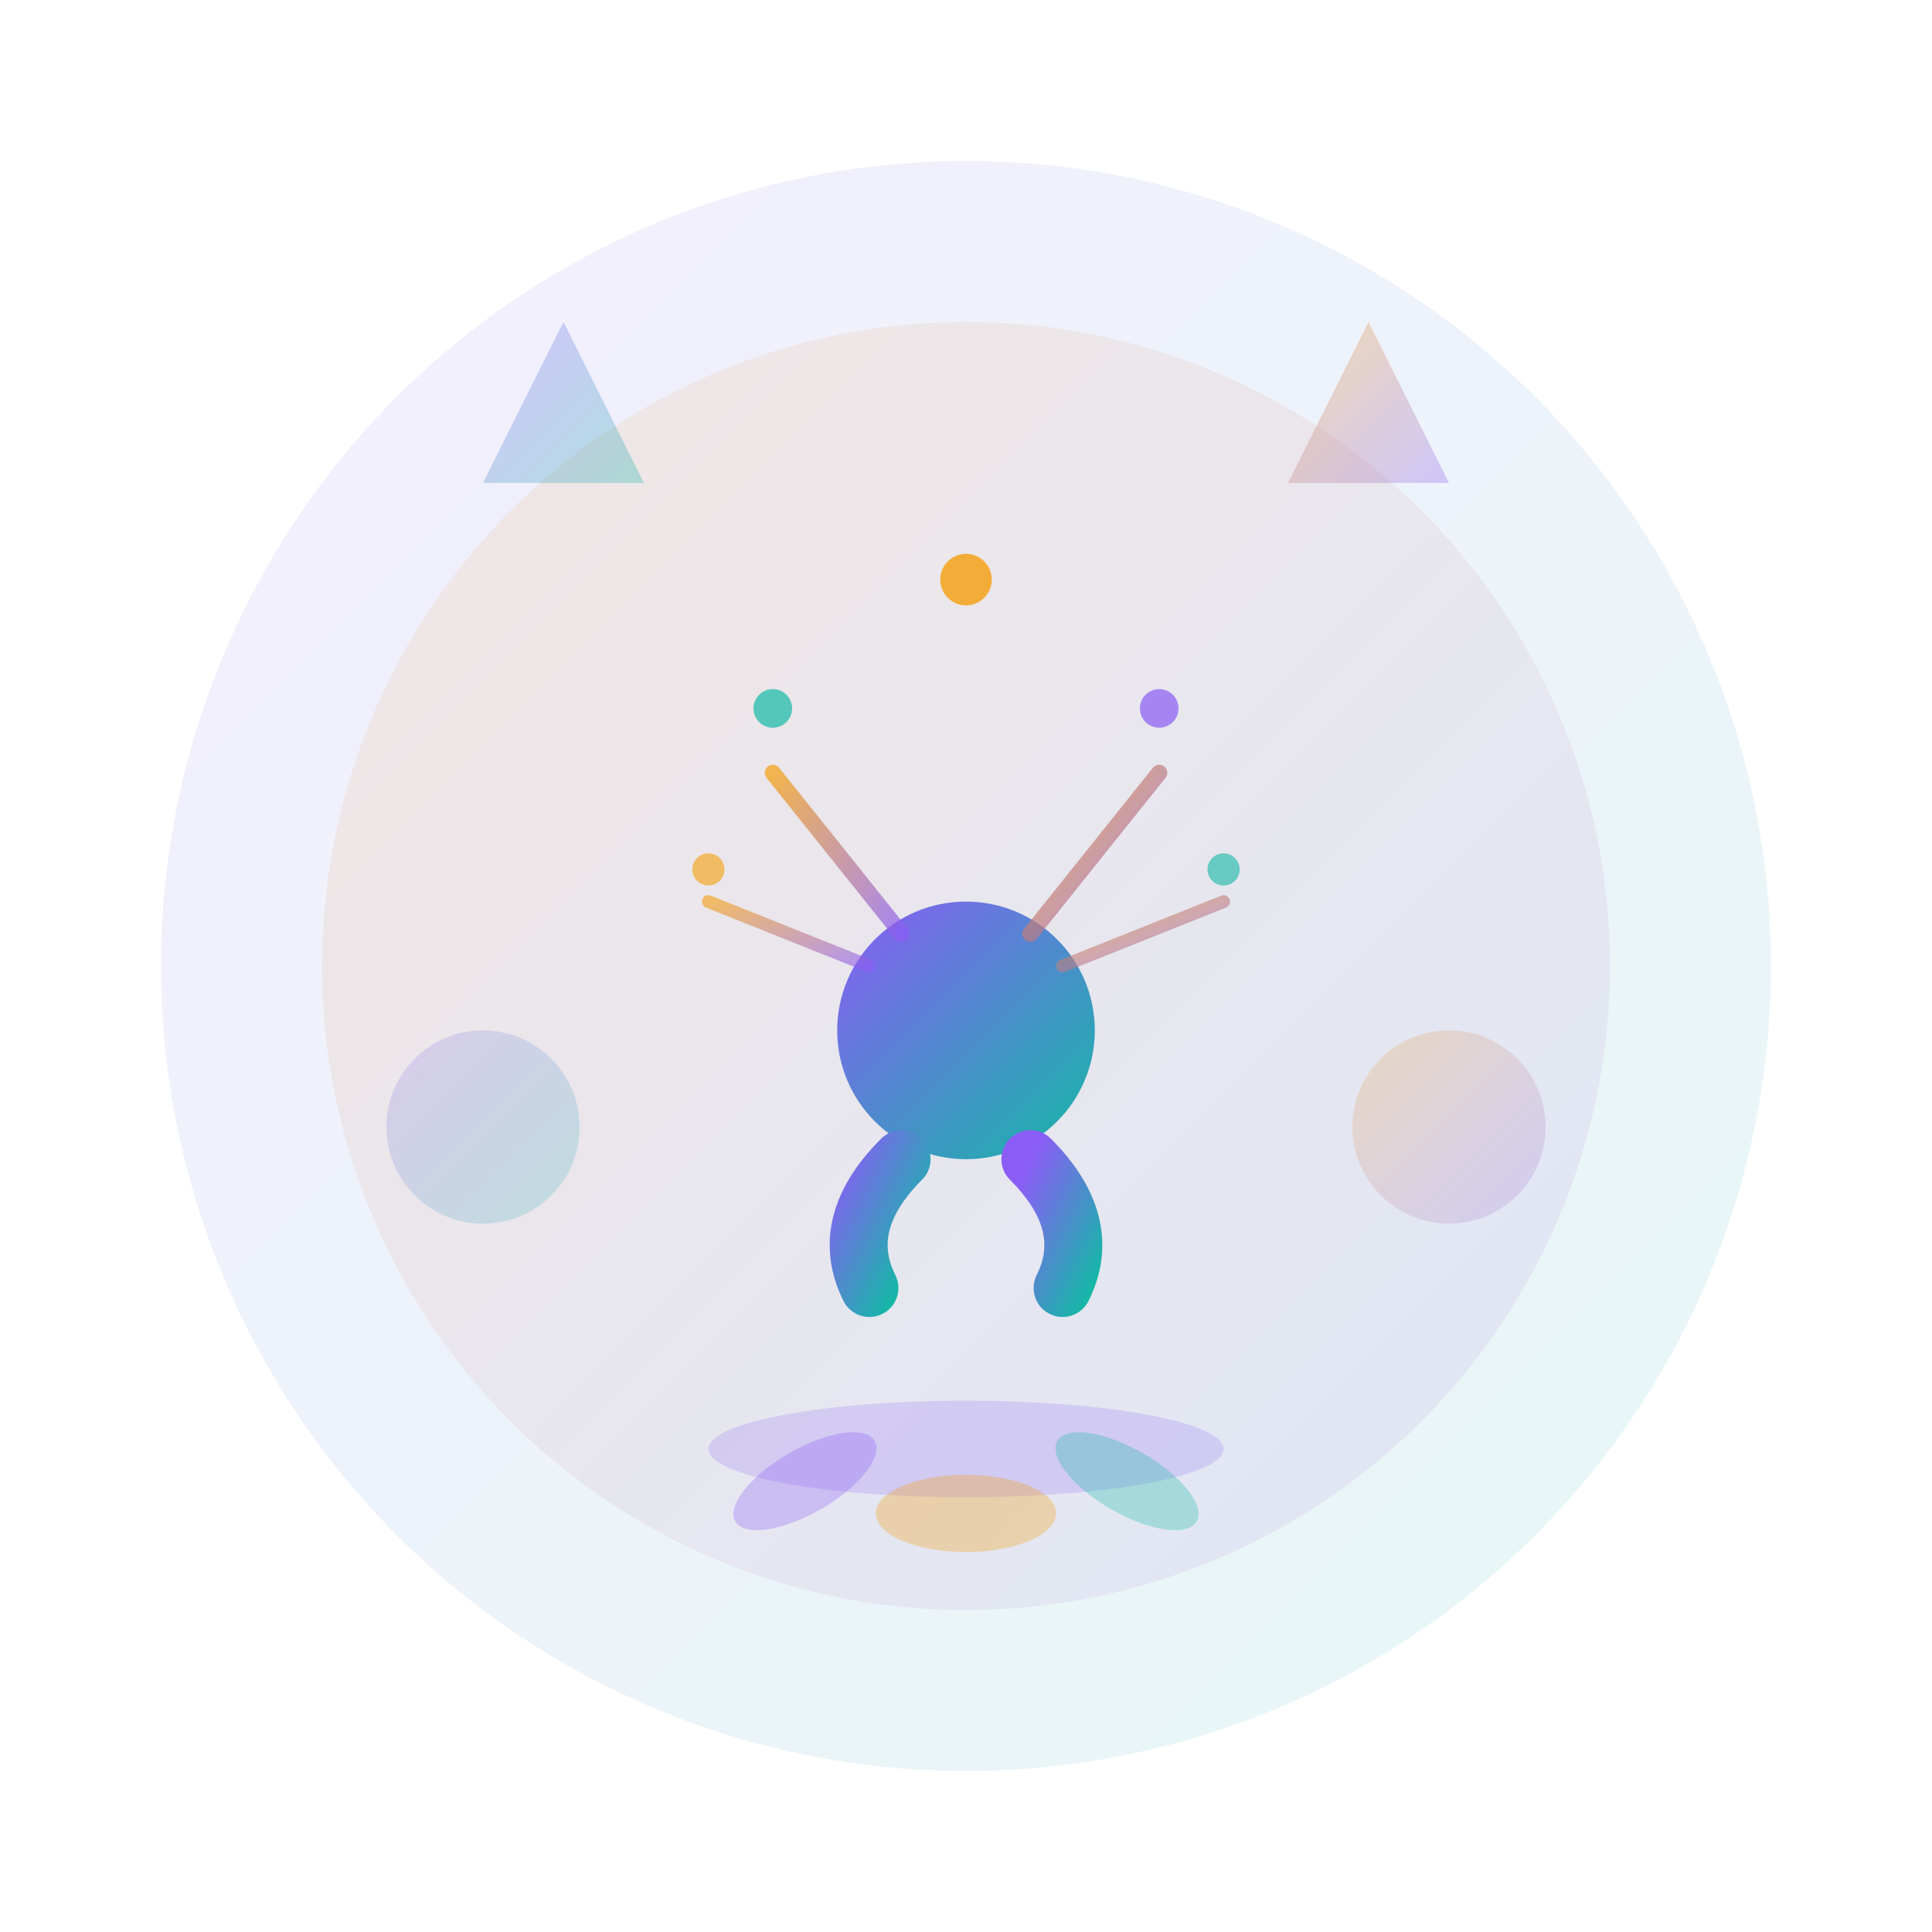 <svg width="600" height="600" viewBox="0 0 600 600" fill="none" xmlns="http://www.w3.org/2000/svg">
  <!-- Self-Development Hero Illustration -->
  <defs>
    <linearGradient id="grad1" x1="0%" y1="0%" x2="100%" y2="100%">
      <stop offset="0%" style="stop-color:#8B5CF6;stop-opacity:1" />
      <stop offset="100%" style="stop-color:#14B8A6;stop-opacity:1" />
    </linearGradient>
    <linearGradient id="grad2" x1="0%" y1="0%" x2="100%" y2="100%">
      <stop offset="0%" style="stop-color:#F59E0B;stop-opacity:1" />
      <stop offset="100%" style="stop-color:#8B5CF6;stop-opacity:1" />
    </linearGradient>
  </defs>
  
  <!-- Background circles -->
  <circle cx="300" cy="300" r="250" fill="url(#grad1)" opacity="0.1"/>
  <circle cx="300" cy="300" r="200" fill="url(#grad2)" opacity="0.1"/>
  
  <!-- Person meditating/growing -->
  <ellipse cx="300" cy="450" rx="80" ry="15" fill="#8B5CF6" opacity="0.2"/>
  
  <!-- Body -->
  <path d="M300 350 L300 420" stroke="url(#grad1)" stroke-width="24" stroke-linecap="round"/>
  <circle cx="300" cy="320" r="40" fill="url(#grad1)"/>
  
  <!-- Arms in meditation pose -->
  <path d="M280 360 Q260 380 270 400" stroke="url(#grad1)" stroke-width="18" stroke-linecap="round"/>
  <path d="M320 360 Q340 380 330 400" stroke="url(#grad1)" stroke-width="18" stroke-linecap="round"/>
  
  <!-- Growth/enlightenment rays -->
  <path d="M300 280 L300 200" stroke="url(#grad2)" stroke-width="6" stroke-linecap="round" opacity="0.8"/>
  <path d="M280 290 L240 240" stroke="url(#grad2)" stroke-width="5" stroke-linecap="round" opacity="0.7"/>
  <path d="M320 290 L360 240" stroke="url(#grad2)" stroke-width="5" stroke-linecap="round" opacity="0.7"/>
  <path d="M270 300 L220 280" stroke="url(#grad2)" stroke-width="4" stroke-linecap="round" opacity="0.6"/>
  <path d="M330 300 L380 280" stroke="url(#grad2)" stroke-width="4" stroke-linecap="round" opacity="0.6"/>
  
  <!-- Energy particles -->
  <circle cx="300" cy="180" r="8" fill="#F59E0B" opacity="0.8"/>
  <circle cx="240" cy="220" r="6" fill="#14B8A6" opacity="0.7"/>
  <circle cx="360" cy="220" r="6" fill="#8B5CF6" opacity="0.7"/>
  <circle cx="220" cy="270" r="5" fill="#F59E0B" opacity="0.6"/>
  <circle cx="380" cy="270" r="5" fill="#14B8A6" opacity="0.6"/>
  
  <!-- Geometric growth patterns -->
  <path d="M150 150 L200 150 L175 100 Z" fill="url(#grad1)" opacity="0.3"/>
  <path d="M450 150 L400 150 L425 100 Z" fill="url(#grad2)" opacity="0.3"/>
  <circle cx="150" cy="350" r="30" fill="url(#grad1)" opacity="0.2"/>
  <circle cx="450" cy="350" r="30" fill="url(#grad2)" opacity="0.2"/>
  
  <!-- Lotus flower elements -->
  <ellipse cx="250" cy="460" rx="25" ry="10" fill="#8B5CF6" opacity="0.3" transform="rotate(-30 250 460)"/>
  <ellipse cx="350" cy="460" rx="25" ry="10" fill="#14B8A6" opacity="0.3" transform="rotate(30 350 460)"/>
  <ellipse cx="300" cy="470" rx="28" ry="12" fill="#F59E0B" opacity="0.3"/>
</svg>
